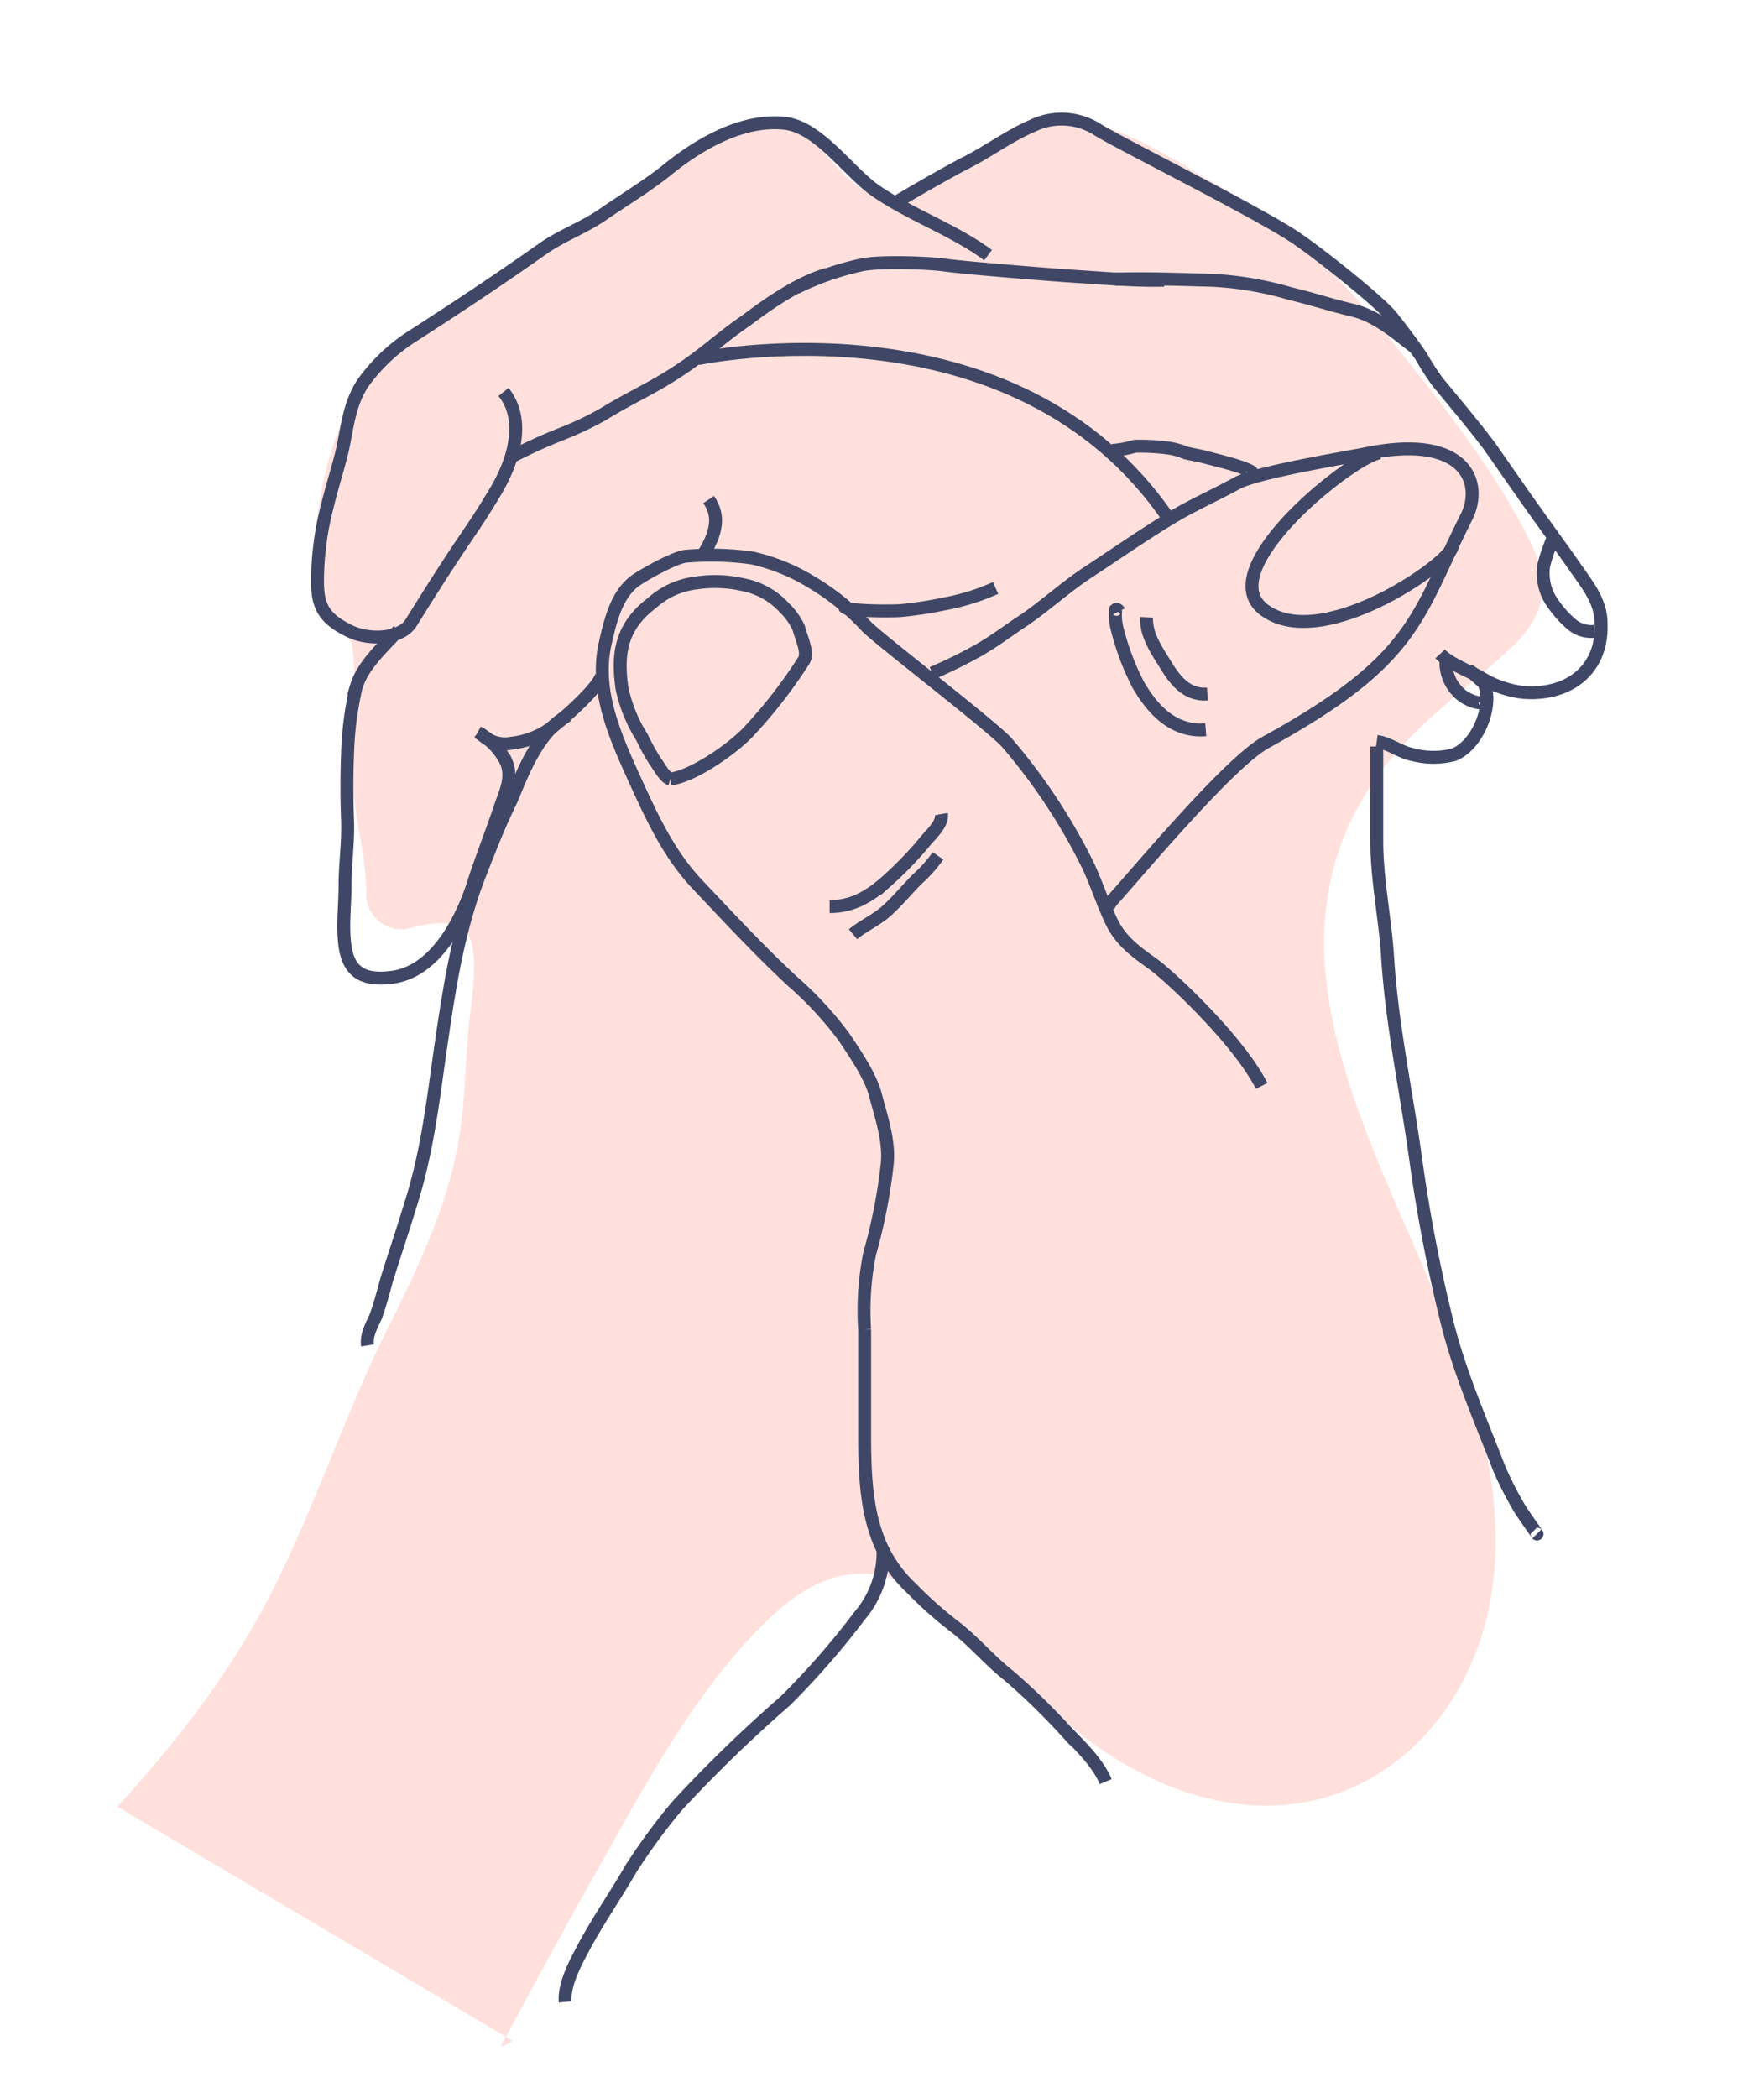 <?xml version="1.0" encoding="UTF-8"?> <svg xmlns="http://www.w3.org/2000/svg" id="BACKGROUND_2" data-name="BACKGROUND 2" viewBox="0 0 211.5 251.5"> <defs> <style>.cls-1{fill:#ffe0dc;isolation:isolate;}.cls-2{fill:none;stroke:#404766;stroke-miterlimit:10;stroke-width:1.55px;}</style> </defs> <title>Монтажная область 9</title> <path class="cls-1" d="M14.07,216.59c7.5-8.2,14-16.6,19-26.7s8.5-20.8,13.5-30.8c4-8,7.8-16,8.8-25,.4-3.6.5-7.2.8-10.8.3-3.1,1-6.6.5-9.7-.6-3.48-4-3.25-7.42-2.34a4.2,4.2,0,0,1-5.33-4c0-4.71-1.4-8.77-1.76-14.56s1.2-11.8-.4-17.1c-.73-2.46-3.29-1.65-3.7-4.44-1.18-8,1.34-20.29,6.06-26s15-10.48,20.14-14.31c7.3-5.4,18.94-15.09,28-15.79,6.5-.5,8.26,8.71,14.76,8.81,6.2.2,12.61-8.59,18.71-9.39,7.3-1,15.39,5.06,21.89,8.66,8.4,4.6,15,12.3,20.8,19.7,5.4,6.8,11,14,14.9,21.8,2.4,4.8,2.3,8.6-1.6,12.5-5.4,5.2-11.6,9.2-16.1,15.3-15,20-1.9,42.7,6.3,62.5,4.8,11.5,9,24.2,6.8,36.8-1.8,10.3-8.3,19.7-18.4,23.3-9.7,3.4-19.9.4-28.1-5.2-7.8-5.3-13.5-12.9-21-18.3-6.4-4.6-12.4-3.4-18.1,1.7-9.3,8.4-15.6,20.5-21.7,31.3-3.9,6.9-7.6,13.8-11.4,20.8a2.67,2.67,0,0,0,1.4-.7"></path> <path class="cls-2" d="M44.07,161.29c-.2-1.2.5-2.4,1-3.5.5-1.4.9-2.9,1.3-4.4.9-2.9,1.9-5.8,2.8-8.8,2-6.2,2.7-12.2,3.6-18.6,1-6.9,2-13.8,4.5-20.5,1.2-3.1,2.4-6.2,3.8-9.1.9-1.7,2.9-8.5,7-10.6"></path> <path class="cls-2" d="M118.47,30.59c-4.2-3.1-9.3-4.8-13.6-7.8-3.2-2.3-6.7-7.5-10.7-8-5.1-.6-10.4,2.5-14.2,5.6-2.5,2-5.2,3.6-7.8,5.4-2.2,1.5-4.7,2.4-6.9,3.9-5.1,3.6-10.5,7.2-15.8,10.6a21.69,21.69,0,0,0-6,5.7c-1.6,2.5-1.8,5.1-2.4,7.9-.6,2.5-1.2,4.2-1.8,6.7a34,34,0,0,0-.9,4.6,34.4,34.4,0,0,0-.3,4.6c0,3,.9,4.4,3.7,5.8,2.3,1.2,6.2,1.1,7.5-.9,6.9-11.1,6.8-10.2,10.1-15.7,2.1-3.5,3.8-8.5,1-12"></path> <path class="cls-2" d="M61.07,54.89a66.19,66.19,0,0,1,6.6-3,38.81,38.81,0,0,0,4.6-2.2c3.4-2.1,5.9-3.1,9.2-5.3,2.9-1.9,5.1-4,7.9-5.9,1.1-.8,5.8-4.5,9.8-5.6"></path> <path class="cls-2" d="M47.77,75.59c-2.7,2.8-4.4,4.5-5.1,6.9a40.65,40.65,0,0,0-1,7.9c-.1,2.6-.1,5.2,0,7.9s-.3,5.2-.3,7.9c0,2.5-.4,5.4.1,7.8.6,2.9,2.6,3.5,5.3,3.2,5.2-.5,8.3-6.4,9.8-10.7,1-3.2,2.4-6.7,3.5-10,.6-1.7,1.4-3.4.6-5.2a8.2,8.2,0,0,0-3.4-3.5"></path> <path class="cls-2" d="M107.07,24.49c1.9-1.2,7.2-4.2,8.6-4.9,2.8-1.4,5.3-3.3,8.1-4.5a8,8,0,0,1,7.9.5c2.4,1.5,18.2,9.4,23.2,12.6,2.4,1.5,10.4,7.8,12,9.8,1.2,1.5,2.4,3.1,3.5,4.7a32.83,32.83,0,0,0,2,3.1c.9,1.1,5.1,6.1,6.5,8.1s3.2,4.6,4.9,7,3.4,4.7,5,7,3.2,4.2,3.2,6.9c.2,5.6-4,8.7-9.5,8.2a12.52,12.52,0,0,1-5-1.8c-.8-.5-3.7-1.6-4.8-2.8"></path> <path class="cls-2" d="M165.07,88.89c1.5.2,2.8,1.3,4.4,1.6a9.75,9.75,0,0,0,4.8,0c2.9-1.1,4.9-6,3.6-8.7-.3-.1-1.4-1.3-1.6-1.3"></path> <path class="cls-2" d="M111.77,80.69a57,57,0,0,0,5.5-2.7c2.1-1.2,3.6-2.4,5.6-3.7,2.6-1.8,5-4,7.6-5.7,3.2-2.1,6.5-4.4,9.8-6.4,2.6-1.6,5.4-2.8,8.1-4.3,2.5-1.3,12.9-3,15.4-3.5,12.2-2.5,14.1,3.7,12,7.7-6,12-6,17-24,26.9-4.2,2.3-14.2,14.2-18.1,18.6a4.44,4.44,0,0,0-.8,1.1"></path> <path class="cls-2" d="M67.77,240c-.2-2.2,1.4-5,2.4-6.9,1.7-3.1,3.7-6,5.5-9.1a70.9,70.9,0,0,1,5.6-7.6,165.79,165.79,0,0,1,12.9-12.5,95.6,95.6,0,0,0,8.9-10.2,11.7,11.7,0,0,0,2.8-8"></path> <path class="cls-2" d="M132.57,213.59c-1-2.4-3.3-4.5-5-6.3a79.51,79.51,0,0,0-6.6-6.4c-2.3-1.8-4.1-4-6.4-5.8a46.9,46.9,0,0,1-5.3-4.7,15.8,15.8,0,0,1-4.3-6.8c-1.2-3.6-1.3-7.8-1.3-11.6v-12.6a34.6,34.6,0,0,1,.6-9.1,65.3,65.3,0,0,0,2.1-10.7c.3-2.8-.7-5.6-1.4-8.3-.6-2.3-2.4-4.9-3.8-7a42.27,42.27,0,0,0-6.1-6.6c-4-3.7-7.7-7.7-11.4-11.6-3.5-3.7-5.5-8.1-7.6-12.7-2.3-5.1-4.8-10.6-3.5-16.3.6-2.6,1.3-5.7,3.5-7.4,1.1-.8,4.7-2.8,6.1-3a35.7,35.7,0,0,1,8,.2,23.44,23.44,0,0,1,7.3,3,29.17,29.17,0,0,1,6.4,5.2c1.8,1.8,15.4,12.2,16.9,14a70.17,70.17,0,0,1,9.6,14.5c1.1,2.3,1.8,4.6,2.9,6.9s2.9,3.6,5,5.1c1.7,1.2,10.1,8.9,13,14.6"></path> <path class="cls-2" d="M165.07,89.49h0v11.3c0,4.6,1,9.3,1.3,13.9.5,8.2,2.3,16.4,3.4,24.5a188.25,188.25,0,0,0,3.8,19.6c1.5,5.9,4,11.6,6.2,17.3a41.56,41.56,0,0,0,2.4,4.7c.6,1,2.3,3.3,2.1,3.1"></path> <path class="cls-2" d="M95.47,34.49a33.47,33.47,0,0,1,7.7-2.7c2-.5,8.2-.3,10.2,0s14.3,1.3,16.5,1.4c2.8.2,6.9.5,9.7.4"></path> <path class="cls-2" d="M165.57,54.29c-2.7-.1-20.8,14-13.9,18.9,7.3,5.2,23.4-6.6,22.4-7.8"></path> <path class="cls-2" d="M80.37,93.39c-.7-.2-1.4-1.6-1.8-2.1a26.94,26.94,0,0,1-1.6-2.9,17.9,17.9,0,0,1-2.4-5.9c-.5-3.6-.4-7.2,3.6-10.2a9.56,9.56,0,0,1,5.3-2.4,15.09,15.09,0,0,1,5.6.2,9,9,0,0,1,5,2.8,8.07,8.07,0,0,1,1.7,2.4c.3,1.2,1.2,3,.6,3.9a58.85,58.85,0,0,1-6.5,8.4c-1.9,2.1-6.8,5.5-9.5,5.8"></path> <path class="cls-2" d="M186.27,64.39a20.63,20.63,0,0,0-1.2,3.5,6.33,6.33,0,0,0,.7,3.8,13,13,0,0,0,2.6,3.1,3.66,3.66,0,0,0,2.8.9"></path> <path class="cls-2" d="M57.47,87.79a4.14,4.14,0,0,0,3.9,1.3,9.75,9.75,0,0,0,4.4-1.6c1.1-.7,7.3-6,6.3-7.1"></path> <path class="cls-2" d="M101.27,72.69c-.3.6,5.8.6,6.8.5a46.71,46.71,0,0,0,5.2-.8,26.93,26.93,0,0,0,6.1-1.9"></path> <path class="cls-2" d="M133.67,33.49c3-.2,10.4.1,11.3.1a40.14,40.14,0,0,1,9.7,1.6c2.9.7,4.6,1.3,7.5,2s5,2.6,7.5,4.5"></path> <path class="cls-2" d="M83.67,43s38.1-8.1,56.6,19.4"></path> <path class="cls-2" d="M84.37,66.39c2-3.2,1.6-5,.6-6.5"></path> <path class="cls-2" d="M133.37,54a12.82,12.82,0,0,0,2.7-.5,25.49,25.49,0,0,1,3.9.2,8,8,0,0,1,2.2.6c.8.2,1.6.3,2.3.5s5.9,1.4,5.7,2"></path> <path class="cls-2" d="M99.47,108.69c2.8,0,4.9-1.3,6.9-3.1a43.72,43.72,0,0,0,4.7-4.9c.6-.7,2-2,1.8-3.1"></path> <path class="cls-2" d="M102.27,112c1.2-1,2.6-1.6,3.8-2.6,1.4-1.2,2.6-2.7,3.9-4a16.69,16.69,0,0,0,2.5-2.8"></path> <path class="cls-2" d="M134.17,73.29c-.1-.2-.3-.3-.4-.2a6.52,6.52,0,0,0,.2,2.4,30.94,30.94,0,0,0,2.5,6.6c1.8,3.1,4.3,5.7,8.1,5.4"></path> <path class="cls-2" d="M137.47,74c-.1,2,1.1,3.8,2.1,5.4,1.2,2,2.6,4,5.2,3.8"></path> <path class="cls-2" d="M173.37,79.29a4.91,4.91,0,0,0,1.3,3.5,4.18,4.18,0,0,0,1.5,1.1,4.06,4.06,0,0,0,1.9.4.37.37,0,0,0-.1-.3"></path> </svg> 